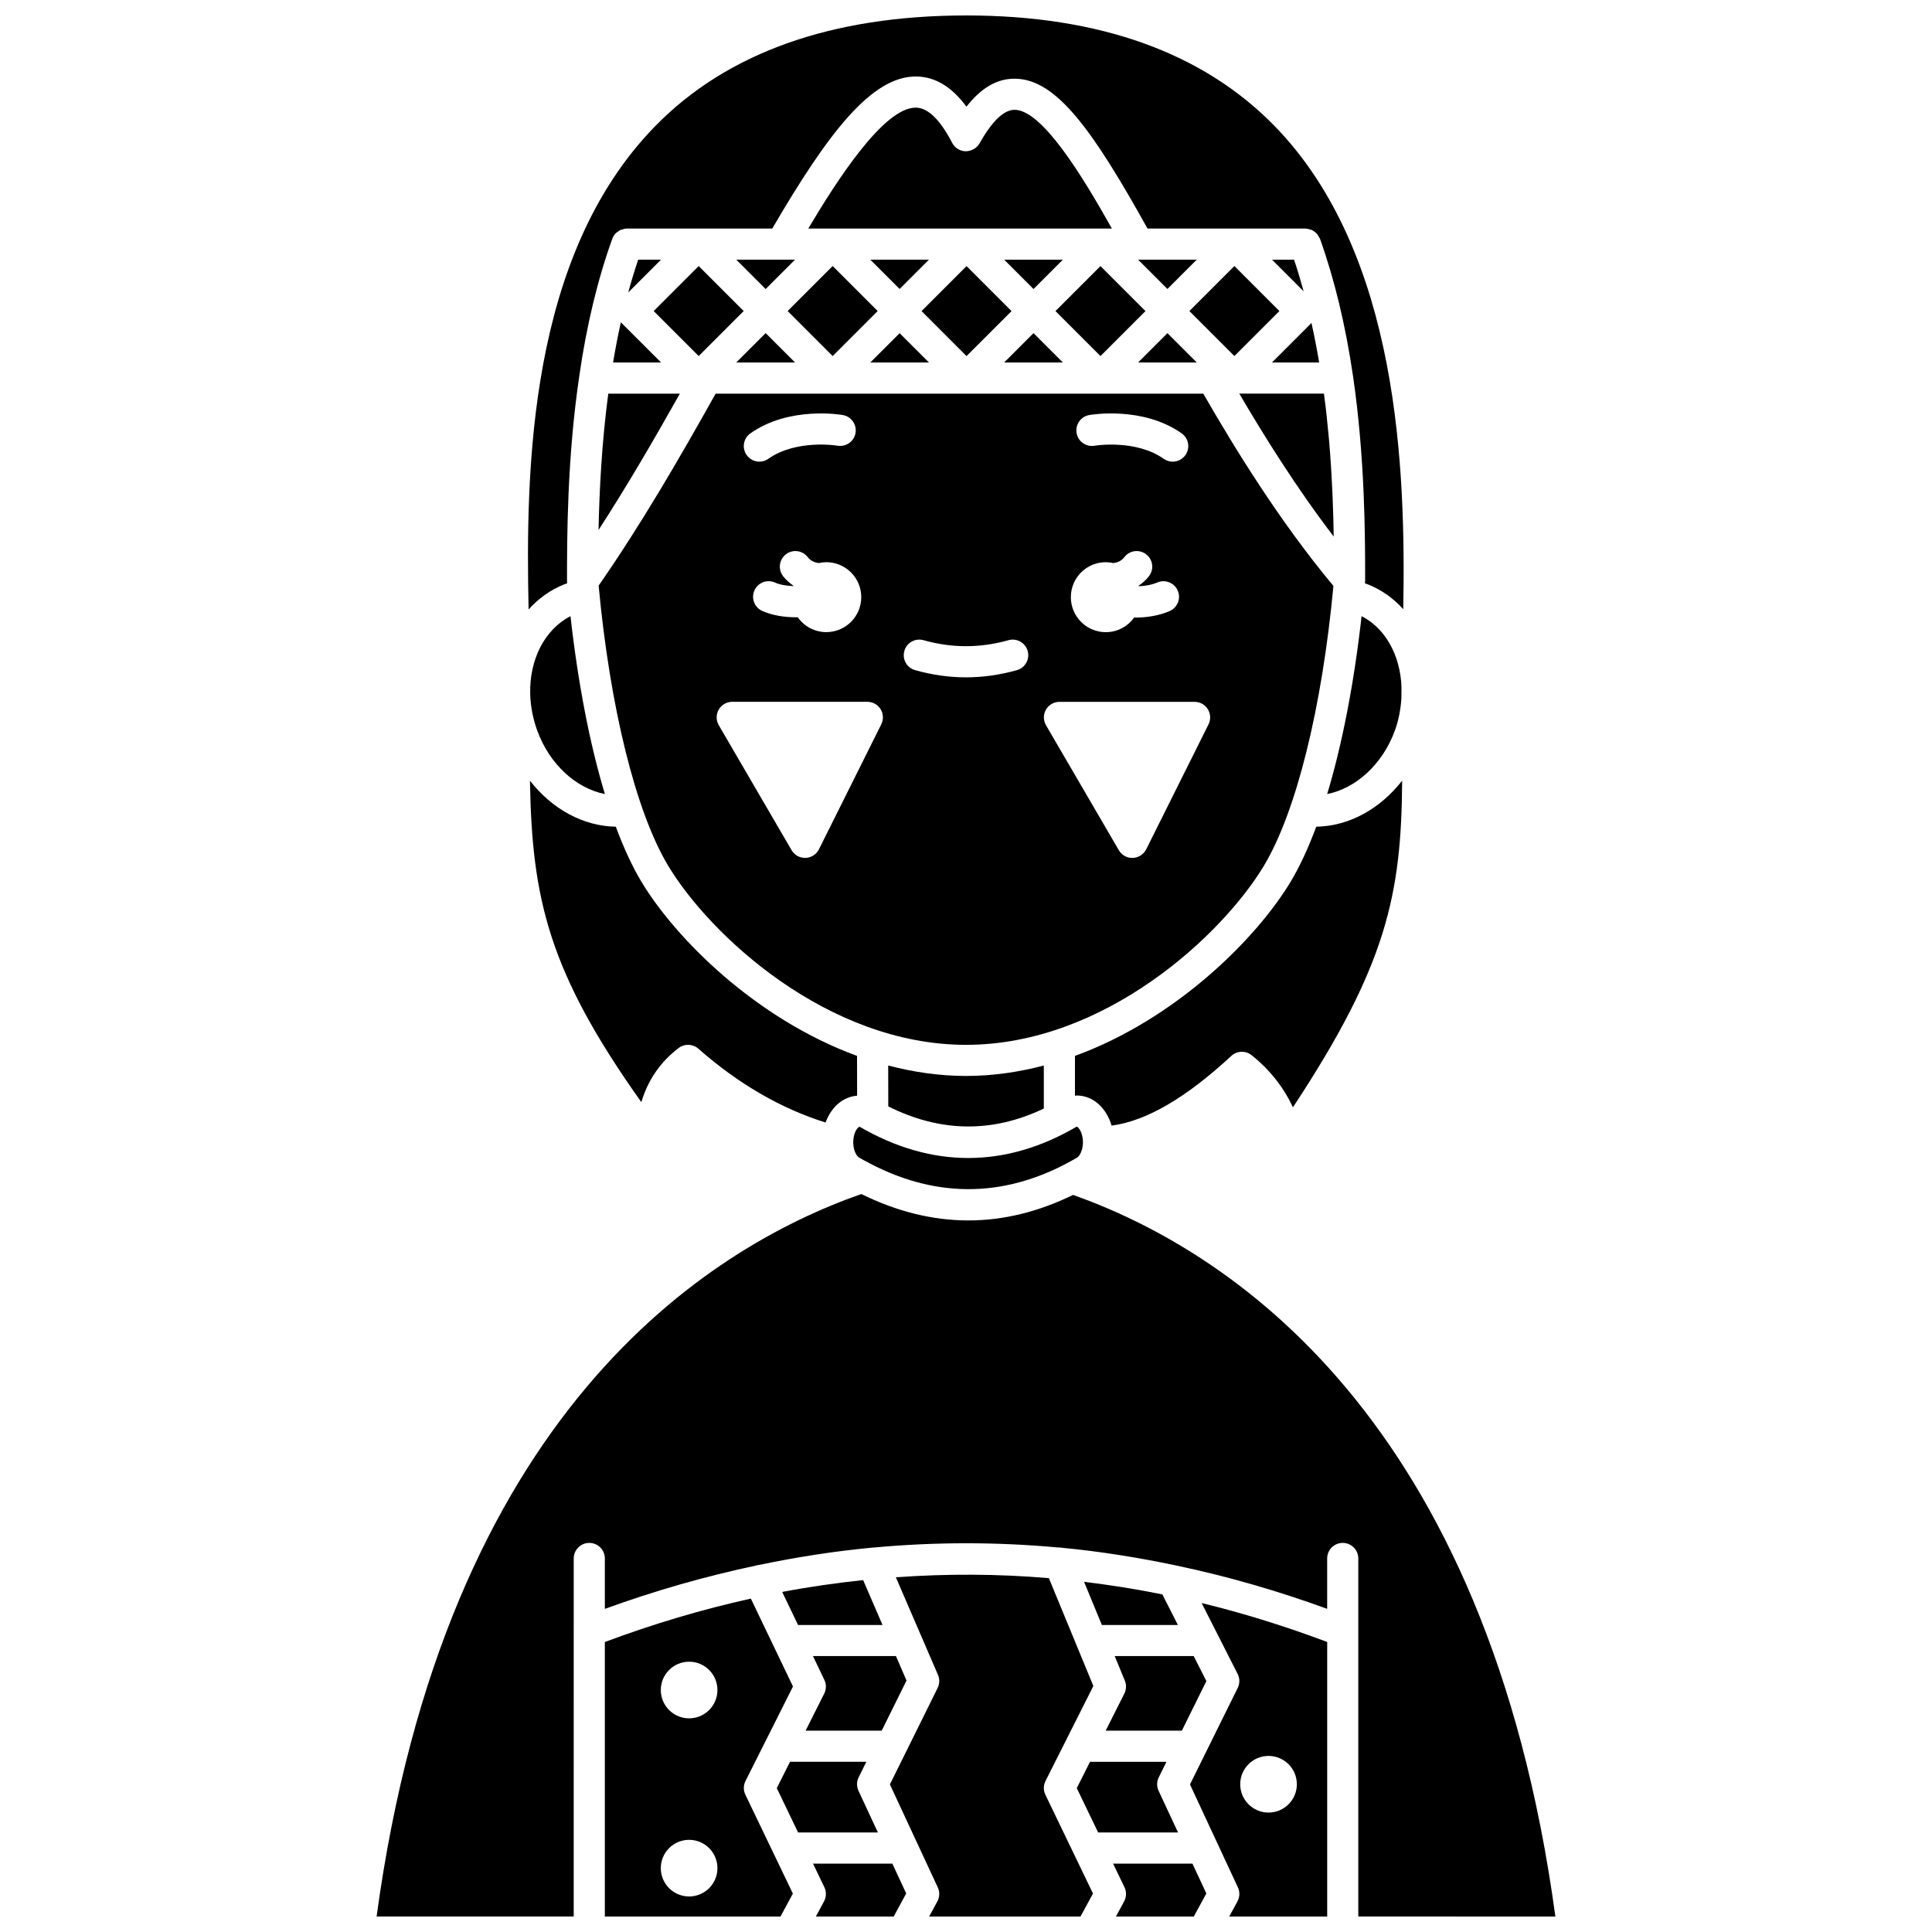 <?xml version="1.0" encoding="UTF-8"?>
<!-- Uploaded to: ICON Repo, www.iconrepo.com, Generator: ICON Repo Mixer Tools -->
<svg width="800px" height="800px" version="1.1" viewBox="144 144 512 512" xmlns="http://www.w3.org/2000/svg">
 <defs>
  <clipPath id="g">
   <path d="m283 148.09h233v157.91h-233z"/>
  </clipPath>
  <clipPath id="f">
   <path d="m359 637h26v14.902h-26z"/>
  </clipPath>
  <clipPath id="e">
   <path d="m379 561h55v90.902h-55z"/>
  </clipPath>
  <clipPath id="d">
   <path d="m459 568h37v83.902h-37z"/>
  </clipPath>
  <clipPath id="c">
   <path d="m243 460h314v191.9h-314z"/>
  </clipPath>
  <clipPath id="b">
   <path d="m438 637h26v14.902h-26z"/>
  </clipPath>
  <clipPath id="a">
   <path d="m304 567h51v84.902h-51z"/>
  </clipPath>
 </defs>
 <path d="m481.08 240.07h12.512c-0.605-3.59-1.281-7.082-2.039-10.473z"/>
 <path d="m352.74 226.43 11.926-11.926 11.926 11.926-11.926 11.926z"/>
 <path d="m497.36 281.86c-0.051-1.887-0.121-3.871-0.199-5.891-0.02-0.562-0.051-1.133-0.074-1.703-0.074-1.652-0.164-3.356-0.266-5.082-0.027-0.516-0.059-1.027-0.09-1.551-0.141-2.176-0.301-4.394-0.492-6.648-0.043-0.492-0.09-0.996-0.137-1.488-0.164-1.84-0.352-3.695-0.559-5.574-0.074-0.66-0.145-1.324-0.223-1.988-0.141-1.199-0.312-2.41-0.469-3.617h-22.426c6.516 11.113 15.047 24.836 25.016 37.867-0.02-1.348-0.043-2.688-0.078-4.129 0-0.07 0-0.129-0.004-0.195z"/>
 <path d="m390.19 240.07-7.781-7.777-7.781 7.777z"/>
 <path d="m445.6 240.07h15.562l-7.781-7.781z"/>
 <path d="m513.62 337.7c1.039-2.828 1.562-5.695 1.758-8.508 0.004-1.023 0.016-2.082 0.031-3.18-0.328-8.238-4.16-15.426-10.574-18.727-2.016 17.902-5.144 34-9.121 47.148 7.57-1.496 14.621-7.809 17.906-16.734z"/>
 <path d="m412.86 173.1h-0.008c-3.555 0-6.988 4.82-9.246 8.867-0.738 1.328-2.195 2.086-3.664 2.121-1.52-0.02-2.898-0.875-3.602-2.223-3.18-6.125-6.398-9.27-9.559-9.34h-0.125c-8.457 0-20.836 19.207-28.449 32.043h6.379 0.164 70.809 0.164 2.938c-7.769-13.848-18.469-31.457-25.801-31.469z"/>
 <path d="m423.71 226.44 11.926-11.926 11.926 11.926-11.926 11.926z"/>
 <path d="m486.94 212.82h-5.84l8.379 8.379c-0.789-2.883-1.633-5.676-2.539-8.379z"/>
 <path d="m453.38 220.58 7.766-7.766h-15.535z"/>
 <path d="m459.2 226.43 11.926-11.926 11.926 11.926-11.926 11.926z"/>
 <path d="m346.91 220.6 7.781-7.781h-15.559z"/>
 <path d="m388.22 226.44 11.926-11.922 11.922 11.926-11.926 11.922z"/>
 <g clip-path="url(#g)">
  <path d="m293.51 298.86c0.246-0.098 0.52-0.172 0.777-0.266-0.004-0.039-0.008-0.074-0.012-0.117-0.004-0.062 0.02-0.117 0.02-0.172-0.004-0.066-0.031-0.129-0.031-0.195 0-11.367 0-32.523 3.262-54.523 1.91-13.301 4.848-25.52 8.738-36.301 0.18-0.504 0.453-0.953 0.809-1.344 0.02-0.023 0.031-0.059 0.059-0.082 0.242-0.254 0.547-0.434 0.852-0.621 0.16-0.102 0.297-0.238 0.473-0.316 0.148-0.066 0.316-0.07 0.473-0.121 0.371-0.121 0.746-0.223 1.145-0.23 0.012 0 0.023-0.008 0.039-0.008h18.969 0.164 19.414c14.652-25.113 26.348-40.559 38.312-40.289 4.93 0.113 9.266 2.738 13.145 7.996 3.891-4.984 8.094-7.418 12.734-7.418h0.023c10.977 0.02 20.602 13.41 35.23 39.715h22.941 0.164 18.703c0.027 0 0.059 0.016 0.086 0.016 0.441 0.008 0.855 0.117 1.262 0.254 0.094 0.031 0.199 0.031 0.289 0.074 0.441 0.191 0.828 0.465 1.184 0.797 0.031 0.027 0.074 0.047 0.102 0.074 0.301 0.301 0.516 0.668 0.719 1.062 0.051 0.098 0.129 0.176 0.168 0.281 0.023 0.059 0.074 0.098 0.094 0.16 3.836 10.746 6.777 22.961 8.738 36.309 3.223 21.926 3.223 43.047 3.223 54.398 0 0.086-0.031 0.16-0.039 0.246-0.004 0.047 0.016 0.082 0.012 0.129-0.008 0.078-0.016 0.156-0.02 0.234 0.254 0.09 0.527 0.164 0.777 0.262 3.648 1.453 6.797 3.723 9.371 6.578 0.66-36.934-1.082-94.141-34.074-128.02-18.961-19.461-46.445-29.328-81.691-29.328-35.754 0-63.535 9.898-82.562 29.418-33.41 34.281-34.277 90.512-33.469 128 2.586-2.887 5.75-5.184 9.43-6.648z"/>
 </g>
 <path d="m425.68 240.07-7.789-7.789-7.785 7.789z"/>
 <path d="m410.12 212.82 7.773 7.773 7.773-7.773z"/>
 <path d="m478.98 373.38c8.543-14.242 15.383-41.867 18.391-74.109-14.41-17.258-26.375-36.859-34.492-50.953l-129.23 0.004c-9.508 17.016-19.805 34.77-31.004 50.871 3.004 32.277 9.852 59.945 18.402 74.195 11.02 18.367 42.203 47.504 78.973 47.504 36.77-0.004 67.945-29.141 78.965-47.512zm-46.328-119.39c0.574-0.102 14.207-2.402 24.504 4.856 1.859 1.312 2.309 3.887 0.996 5.75-0.805 1.137-2.078 1.75-3.375 1.75-0.82 0-1.648-0.242-2.371-0.754-7.453-5.25-18.223-3.496-18.332-3.469-2.254 0.391-4.379-1.117-4.766-3.363-0.387-2.246 1.105-4.375 3.344-4.769zm4.394 39c0.688 0 1.355 0.086 2 0.23 1.102-0.148 2.129-0.547 2.914-1.566 1.387-1.816 3.977-2.148 5.785-0.758 1.809 1.387 2.148 3.977 0.758 5.785-0.793 1.031-1.734 1.836-2.738 2.543 0.016 0.047 0.027 0.09 0.043 0.137 1.664-0.074 3.375-0.352 4.894-1 2.09-0.891 4.519 0.074 5.418 2.172 0.895 2.094-0.074 4.519-2.172 5.418-2.871 1.23-6.086 1.715-9.121 1.715-0.09 0-0.168-0.012-0.262-0.012-1.684 2.34-4.41 3.879-7.512 3.879-5.117 0-9.266-4.148-9.266-9.266-0.008-5.129 4.141-9.277 9.258-9.277zm-85.527 3.688c-1.387-1.809-1.047-4.394 0.758-5.785 1.797-1.391 4.394-1.051 5.785 0.758 0.785 1.016 1.812 1.414 2.914 1.566 0.648-0.145 1.312-0.23 2-0.23 5.117 0 9.266 4.148 9.266 9.266 0 5.117-4.148 9.266-9.266 9.266-3.137 0-5.894-1.566-7.57-3.949-0.125 0-0.238 0.02-0.367 0.02-3.109 0-6.34-0.48-9.02-1.676-2.078-0.93-3.012-3.367-2.082-5.449 0.93-2.078 3.371-3.016 5.449-2.082 1.352 0.605 3.098 0.871 4.844 0.934 0.012-0.031 0.02-0.066 0.031-0.098-1.012-0.707-1.949-1.512-2.742-2.539zm-8.656-37.832c10.297-7.258 23.93-4.957 24.504-4.856 2.246 0.395 3.742 2.531 3.352 4.777-0.395 2.238-2.508 3.719-4.769 3.352-0.117-0.023-10.883-1.781-18.332 3.469-0.723 0.512-1.551 0.754-2.371 0.754-1.297 0-2.574-0.605-3.375-1.75-1.316-1.859-0.867-4.434 0.992-5.746zm34.684 77.109-16.516 33.117c-0.676 1.355-2.043 2.231-3.555 2.281h-0.137c-1.465 0-2.824-0.777-3.562-2.051l-19.297-33.117c-0.742-1.273-0.746-2.852-0.012-4.129 0.738-1.281 2.102-2.07 3.578-2.07h35.812c1.426 0 2.754 0.738 3.512 1.957 0.746 1.215 0.809 2.734 0.176 4.012zm35.957-14.363c-4.473 1.266-9.016 1.91-13.5 1.91s-9.027-0.645-13.5-1.91c-2.191-0.617-3.465-2.898-2.844-5.09 0.617-2.195 2.91-3.461 5.09-2.844 7.481 2.117 15.023 2.117 22.504 0 2.184-0.613 4.473 0.652 5.09 2.844 0.625 2.191-0.652 4.469-2.84 5.09zm30.691 49.766h-0.137c-1.465 0-2.824-0.777-3.562-2.051l-19.297-33.113c-0.742-1.273-0.746-2.852-0.012-4.129 0.738-1.281 2.102-2.07 3.578-2.07h35.812c1.426 0 2.754 0.738 3.512 1.957 0.75 1.219 0.82 2.734 0.18 4.016l-16.516 33.117c-0.68 1.348-2.043 2.223-3.559 2.273z"/>
 <path d="m339.11 240.07h15.594l-7.797-7.797z"/>
 <path d="m379.38 426.37 0.023 10.844c13.781 6.887 27.566 7.086 41.219 0.562v-11.402c-6.625 1.738-13.516 2.766-20.617 2.766-7.102-0.008-13.996-1.035-20.625-2.769z"/>
 <path d="m382.41 220.58 7.762-7.766h-15.527z"/>
 <path d="m437.02 602.64h20.184l6.5-13.137-3.367-6.625h-20.93l2.688 6.516c0.453 1.105 0.41 2.356-0.133 3.43z"/>
 <g clip-path="url(#f)">
  <path d="m359.46 637.88 3.004 6.254c0.574 1.191 0.539 2.582-0.086 3.746l-2.172 4.027h20.625l3.324-6.125-3.676-7.898z"/>
 </g>
 <path d="m357.5 602.64h20.164l6.57-13.281-2.797-6.481h-21.992l3.019 6.301c0.555 1.152 0.539 2.492-0.031 3.633z"/>
 <path d="m351.29 565.88 4.199 8.758h22.387l-5.133-11.895c-7.152 0.762-14.305 1.777-21.453 3.137z"/>
 <path d="m317.23 226.43 11.926-11.926 11.926 11.926-11.926 11.926z"/>
 <g clip-path="url(#e)">
  <path d="m421.07 615.98 12.68-25.172-11.789-28.582c-13.508-1.148-27.031-1.203-40.547-0.227l6.527 15.125c0.012 0.027 0.023 0.055 0.031 0.078l4.602 10.66c0.48 1.109 0.445 2.375-0.09 3.457l-8.434 17.051c-0.004 0.012-0.012 0.02-0.016 0.031l-4.203 8.492 7.078 15.215c0.012 0.023 0.02 0.047 0.031 0.07l5.586 12.004c0.547 1.184 0.508 2.559-0.117 3.703l-2.18 4.016h40.113l3.309-6.098-12.617-26.188c-0.551-1.145-0.539-2.496 0.035-3.637z"/>
 </g>
 <g clip-path="url(#d)">
  <path d="m471.99 587.62c0.59 1.16 0.598 2.527 0.02 3.695l-8.434 17.047c-0.008 0.016-0.016 0.027-0.02 0.047l-4.199 8.484 12.699 27.285c0.547 1.184 0.508 2.562-0.117 3.707l-2.18 4.016h25.961v-72.762c-11.062-4.152-22.156-7.617-33.273-10.316zm8.184 21.719c4.141 0 7.504 3.359 7.504 7.504 0 4.144-3.359 7.504-7.504 7.504s-7.504-3.359-7.504-7.504c0-4.144 3.359-7.504 7.504-7.504z"/>
 </g>
 <g clip-path="url(#c)">
  <path d="m556.19 651.9c-18.008-132.68-86.91-176.71-127.81-191.24-9.141 4.477-18.457 6.766-27.754 6.766-9.469 0-18.984-2.363-28.363-7-41.133 14.43-110.37 58.348-128.46 191.47h52.234l0.004-94.887c0-2.277 1.848-4.125 4.125-4.125 2.277 0 4.125 1.848 4.125 4.125v13.359c13.289-4.824 26.605-8.637 39.938-11.449 0.309-0.078 0.605-0.191 0.914-0.199 9.902-2.051 19.805-3.613 29.715-4.555 0.207-0.02 0.398-0.055 0.602-0.043 16.336-1.516 32.676-1.52 48.996-0.02 0.336-0.023 0.652 0.012 0.973 0.07 10.09 0.965 20.168 2.574 30.234 4.691 0.168 0.039 0.34 0.051 0.5 0.105 13.215 2.801 26.402 6.602 39.551 11.391v-13.352c0-2.277 1.848-4.125 4.125-4.125s4.125 1.848 4.125 4.125v94.887l52.227 0.004z"/>
 </g>
 <g clip-path="url(#b)">
  <path d="m438.98 637.88 3.012 6.254c0.578 1.195 0.539 2.59-0.09 3.758l-2.18 4.016h20.645l3.324-6.125-3.676-7.898z"/>
 </g>
 <path d="m451.04 618.58c-0.527-1.133-0.512-2.449 0.047-3.574l2.035-4.109h-20.254l-3.512 6.973 5.664 11.758h21.172z"/>
 <path d="m431.29 563.2 4.715 11.434h20.145l-4.113-8.102c-6.91-1.398-13.828-2.488-20.746-3.332z"/>
 <path d="m371.51 618.58c-0.527-1.133-0.516-2.449 0.043-3.578l2.035-4.109h-20.227l-3.504 6.977 5.644 11.754h21.152z"/>
 <path d="m302.62 284.45c7.598-11.719 14.762-24.055 21.551-36.129h-18.973c-1.75 13.188-2.367 25.941-2.578 36.129z"/>
 <path d="m313.96 436.08c1.758-5.879 5.062-10.684 9.895-14.352 1.559-1.191 3.746-1.109 5.223 0.191 10.574 9.312 21.898 15.867 33.707 19.562 1.504-4.144 4.66-6.84 8.359-7.109l-0.02-10.551c-26.969-9.848-48.223-31.285-57.164-46.191-2.414-4.023-4.68-8.922-6.766-14.547-8.66-0.133-16.906-4.695-22.75-12.188 0.516 31.371 4.981 50.656 29.516 85.184z"/>
 <path d="m284.51 327.81v0.133c0.086 3.203 0.703 6.504 1.895 9.758 3.285 8.926 10.328 15.23 17.898 16.734-3.977-13.145-7.106-29.242-9.121-47.145-6.883 3.539-10.879 11.539-10.672 20.52z"/>
 <path d="m306.47 240.07h12.723l-10.664-10.66c-0.766 3.445-1.449 7.008-2.059 10.66z"/>
 <g clip-path="url(#a)">
  <path d="m349.08 635.33-7.547-15.719c-0.555-1.152-0.539-2.496 0.039-3.637l12.578-25.039-11.168-23.289c-12.918 2.867-25.82 6.688-38.691 11.5v72.762h46.547l3.281-6.09-5-10.414c-0.016-0.023-0.027-0.051-0.039-0.074zm-22.457 11.254c-4.144 0-7.504-3.359-7.504-7.504s3.359-7.504 7.504-7.504c4.141 0 7.504 3.359 7.504 7.504s-3.359 7.504-7.504 7.504zm0-47.207c-4.144 0-7.504-3.359-7.504-7.504 0-4.144 3.359-7.504 7.504-7.504 4.141 0 7.504 3.359 7.504 7.504 0 4.144-3.359 7.504-7.504 7.504z"/>
 </g>
 <path d="m310.49 221.5 8.688-8.688h-6.051c-0.945 2.801-1.824 5.695-2.637 8.688z"/>
 <path d="m371.66 450.77c0.902 0.523 1.809 1 2.711 1.473 0.02 0.012 0.043 0.023 0.066 0.039 18.348 9.613 36.871 9.125 55.012-1.512 0.383-0.227 0.914-0.879 1.258-2.051 0.371-1.27 0.375-2.734 0.008-4.016-0.438-1.543-1.191-2.113-1.367-2.137-18.973 11.105-38.516 11.059-57.504 0.051h-0.012c-0.277 0-1.016 0.582-1.445 2.106-0.363 1.281-0.355 2.75 0.016 4.027 0.344 1.152 0.875 1.797 1.258 2.019z"/>
 <path d="m438.59 442.3c9.246-1.25 19.66-7.309 31.719-18.473 1.5-1.387 3.793-1.465 5.379-0.195 4.805 3.848 8.465 8.473 10.949 13.82 24.77-37.57 28.766-56.234 28.945-86.57-5.852 7.504-14.102 12.074-22.766 12.203-2.086 5.621-4.352 10.52-6.766 14.547-8.945 14.906-30.207 36.348-57.176 46.195v10.551c0.156-0.008 0.309-0.062 0.469-0.062 4.199 0 7.809 3.129 9.246 7.984z"/>
</svg>